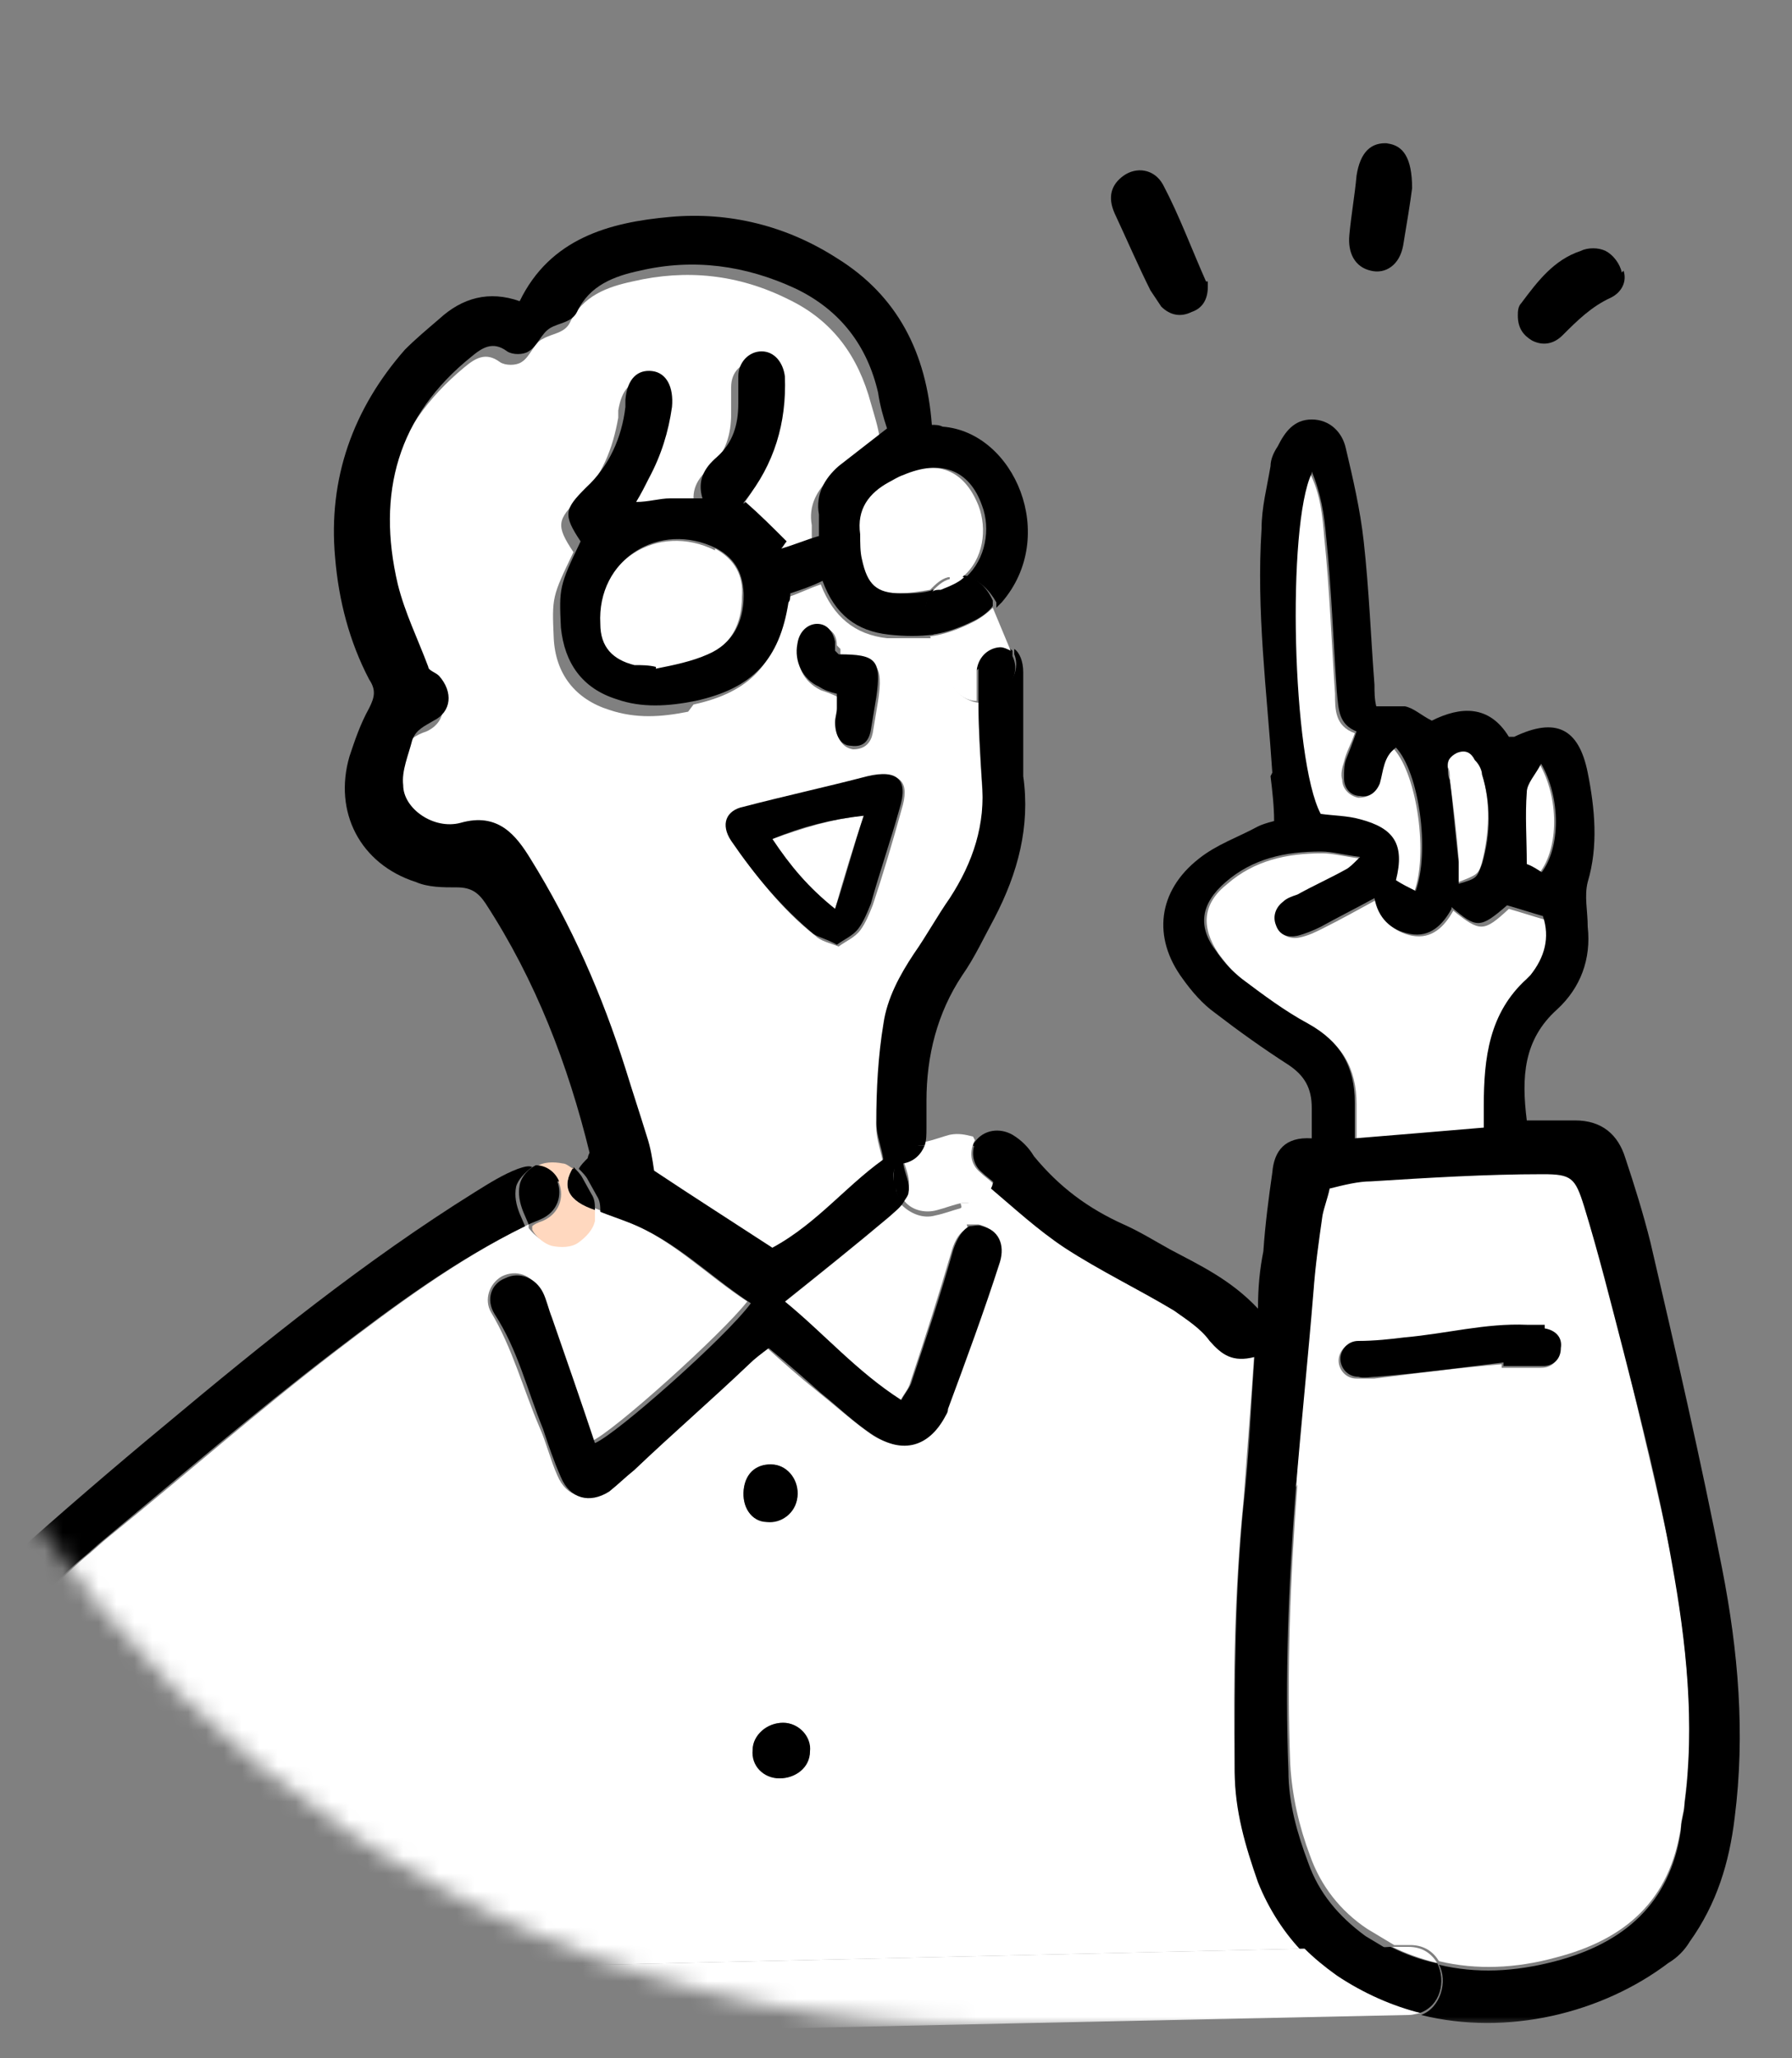 <?xml version="1.0" encoding="UTF-8"?>
<svg id="_レイヤー_1" data-name="レイヤー_1" xmlns="http://www.w3.org/2000/svg" version="1.1" xmlns:xlink="http://www.w3.org/1999/xlink" viewBox="0 0 100 114.8">
  <rect x="0" y="0" width="100" height="114.8" fill="#808080" stroke="none"/>
  <!-- Generator: Adobe Illustrator 29.3.1, SVG Export Plug-In . SVG Version: 2.1.0 Build 151)  -->
  <defs>
    <style>
      .st0 {
        fill: #fff;
      }

      .st1 {
        mask: url(#mask);
      }

      .st2 {
        fill: #d9d9d9;
      }

      .st3 {
        fill: #ffd8bf;
      }
    </style>
    <mask id="mask" x="-9" y="-15" width="802" height="129.4" maskUnits="userSpaceOnUse">
      <g id="mask0_4415_34">
        <path class="st2" d="M-9,49C-9,13.7,19.7-15,55-15h674c35.3,0,64,28.7,64,64s-28.7,64-64,64H55c-35.3,0-64-28.7-64-64Z"/>
      </g>
    </mask>
  </defs>
  <g class="st1">
    <g>
      <path class="st0" d="M72.3,83c.3-3.7.6-7.5,1-11.2.1-1.4.3-2.8.5-4.2,0-.5.2-1,.4-1.5.8-.1,1.5-.3,2.3-.4,3.2-.2,6.4-.3,9.6-.4,1.6,0,1.9.2,2.3,1.8.8,2.7,1.5,5.4,2.2,8.1.9,3.9,1.9,7.9,2.7,11.8.8,4.5,1.3,9,.7,13.5,0,.5-.2,1-.2,1.4-.6,4.1-3.1,6.3-7,7.3-2.2.6-4.4.7-6.5.2-.3-.5-.8-.9-1.6-.9-.3,0-.6,0-.9,0-.5-.3-1-.6-1.5-.9-1.5-1-2.6-2.4-3.2-4.1-.6-1.6-1-3.3-1.1-5.1-.2-5.2,0-10.4.4-15.6ZM75.7,74.9c-.6,0-1,.5-1,1,0,.5.4,1,1,1,.3,0,.7,0,1,0,2.4-.3,4.7-.6,7.1-.8,0,0,0,.1,0,.2.7,0,1.5,0,2.2,0,.6,0,1-.4,1-1,0-.6-.3-1-.9-1.1-.3,0-.7,0-1,0-2.3-.2-4.5.4-6.8.7-.9,0-1.8.1-2.6.2Z"/>
      <path class="st0" d="M44.5,83.5c.1-.9-.5-1.7-1.3-1.8-.9-.1-1.6.5-1.7,1.4-.1,1,.4,1.7,1.3,1.8.9,0,1.6-.5,1.7-1.4ZM45.2,97.7c0-.9-.7-1.6-1.5-1.6-.9,0-1.6.6-1.7,1.5,0,.9.6,1.6,1.5,1.6.9,0,1.6-.6,1.7-1.5ZM34.9,68.1c2.6,1,4.5,3,6.8,4.5-1.4,1.8-7.5,7.3-8.7,7.8-.8-2.3-1.6-4.6-2.4-7-.2-.5-.3-.9-.5-1.4-.4-.9-1.3-1.2-2.1-.8-.7.4-1,1.3-.6,2,1.2,2,1.8,4.3,2.7,6.4.4.9.6,1.8,1,2.7.5,1.2,1.6,1.5,2.7.8.5-.3,1-.8,1.4-1.2,2.1-2,4.3-3.9,6.4-5.9.3-.3.7-.6,1.1-.9,1,.9,1.9,1.7,2.9,2.5,1,.8,2,1.7,3,2.4,1.5,1,3,.6,3.9-1,0-.2.2-.3.2-.5,1-2.7,1.9-5.5,2.9-8.2.3-1-.1-1.8-1-2-.3,0-.5,0-.7,0l-.3-1.2c.1,0,.2,0,.4,0,.6-.1,1-.6,1.3-1.1,1.3,1.2,2.7,2.3,4.1,3.3,1.9,1.3,4.1,2.3,6.1,3.5.7.4,1.5,1,2,1.7.6.8,1.3,1.3,2.5.9-.2,2.9-.4,5.5-.6,8.2-.5,5-.6,9.9-.5,14.9,0,2.1.5,4.2,1.3,6.2.6,1.6,1.5,2.9,2.6,4-26.2.6-52.3,1.2-78.5,1.8,0,0,0,0,0-.1.6-4.2,1.7-8.3,3.1-12.4,1.5-4.3,3.8-8.1,7.3-11.1.5-.4.9-.8,1.4-1.2,4.2-3.4,8.3-7,12.6-10.3,3.4-2.6,6.9-5.2,10.8-7.1v.2c.3.4.8.8,1.3.9.5.1,1.1,0,1.5-.2.4-.3.8-.7.9-1.2,0-.2,0-.4,0-.6,0,0,0,0,0,0,.5.2,1.1.4,1.6.6Z"/>
      <path class="st0" d="M53.7,67.3l.3,1.2c-.4.2-.7.6-.9,1.3-.7,2.4-1.5,4.9-2.3,7.3-.1.4-.4.7-.6,1.1-2.5-1.6-4.3-3.7-6.5-5.5,2-1.6,4-3.2,5.9-4.8.2-.2.5-.4.7-.7.5.5,1.2.8,1.9.6.5-.1,1-.3,1.4-.4Z"/>
      <path class="st0" d="M48.2,45.5c-.6,1.8-1.1,3.4-1.6,5.2-1.5-1.2-2.5-2.4-3.5-3.9,1.7-.6,3.2-1.1,5.1-1.3Z"/>
      <path class="st0" d="M54.6,28.2c.5,1.3.3,3-.9,4-.3,0-.5,0-.8,0-.4.1-.7.4-1,.7-.6.1-1.2.2-1.8.2-1.4,0-2-.5-2.2-1.9,0-.5,0-1-.1-1.4-.2-1.4.5-2.3,1.6-2.9.3-.1.6-.3.8-.4,2.1-.9,3.6-.3,4.4,1.7Z"/>
      <path class="st0" d="M39.9,30.6c1.1.6,1.6,1.5,1.5,2.7,0,1.5-.6,2.7-2,3.3-.9.4-1.9.5-2.9.8,0,0,0,0,0-.1-.4,0-.8,0-1.2-.1-1.2-.3-1.9-1-1.9-2.3-.2-3.6,3.3-5.8,6.5-4.2Z"/>
      <path class="st0" d="M46.7,36c0-.6-.3-1-1-1-.6,0-1,.3-1.1,1.1-.2,1,.2,1.9,1.2,2.4.3.1.6.2,1,.4,0,.3,0,.5,0,.8s-.1.5-.1.8c0,.7.3,1.2.9,1.3.7,0,1-.4,1.1-.9.1-.6.2-1.2.3-1.8.3-2,0-2.4-2.1-2.4,0-.2,0-.3,0-.5ZM38.7,39.3c3.2-.7,4.6-2.3,5.2-5.5,0-.2,0-.3.1-.5.6-.2,1.2-.5,1.8-.7.7,1.8,1.9,2.8,3.7,3,.9,0,1.7,0,2.5,0,.3.7.6,1.4.9,2.2.3.7.9,1.3,1.7,1.4,0,1.6.1,3.2.2,4.7.2,2.4-.5,4.5-1.8,6.5-.7,1-1.3,2.1-2,3.1-.8,1.2-1.5,2.4-1.7,3.9-.2,1.8-.3,3.7-.4,5.5,0,.7.3,1.4.4,2.1-2.3,1.5-4.1,3.9-6.6,5.2-2.3-1.5-4.5-2.9-6.6-4.3-.1-.7-.2-1.3-.4-1.9-.4-1.3-.8-2.5-1.2-3.8-1.3-4.1-3.1-8.1-5.3-11.7-.8-1.3-1.8-2.6-3.9-2-1.4.4-3.1-.8-3.2-2.1,0-.8.3-1.7.5-2.5.1-.6.6-.9,1.2-1.1,1.1-.5,1.2-1.7.3-2.5-.2-.2-.5-.3-.6-.5-.6-1.5-1.3-3-1.7-4.6-1.2-5,0-9.3,4.1-12.7.6-.5,1.2-.9,2-.3.3.2.9.2,1.2,0,.5-.3.7-1.1,1.2-1.3.5-.3,1.2-.3,1.5-.9.7-1.5,2.1-2,3.5-2.3,3-.7,5.9-.4,8.7,1,2.5,1.2,3.9,3.2,4.6,5.8.2.7.4,1.3.5,2-.9.7-1.8,1.3-2.7,2.1-.8.7-1.3,1.6-1.1,2.7,0,.4,0,.8,0,1.2-.8.3-1.5.5-2.1.7.1-.1.2-.3.3-.4-.8-.7-1.5-1.4-2.3-2.2-.2.1,0,0,0-.1,1.6-2,2.3-4.3,2.2-6.9,0-.9-.6-1.4-1.3-1.4-.7,0-1.3.5-1.3,1.4,0,.5,0,1,0,1.5,0,1.1-.3,2.2-1.2,3-.7.6-1.1,1.3-.8,2.3-.7,0-1.2,0-1.8,0-.6,0-1.2.1-1.9.2.3-.5.5-.9.7-1.3.7-1.3,1.1-2.6,1.3-4,.1-1.1-.3-1.8-1.1-2-.8-.1-1.3.4-1.5,1.6,0,.1,0,.3,0,.4-.3,1.7-.9,3.3-2.2,4.5-1.2,1.2-1.3,1.5-.3,3-1.2,2.5-1.2,2.5-1.1,4.8.1,2,1.2,3.4,3.1,4,1.5.5,2.9.4,4.4.1ZM48.5,43.4c-2.3.5-4.6,1.1-6.9,1.7-1,.2-1.3,1-.7,1.9,1.3,1.9,2.8,3.8,4.6,5.2.3.3.8.4,1.3.6.4-.3.9-.5,1.2-.9.3-.4.5-.9.7-1.4.6-1.8,1.1-3.5,1.6-5.3.5-1.6,0-2.2-1.8-1.8Z"/>
      <path class="st0" d="M85.9,42.6c1.1,1.9,1.1,4.7,0,6.1-.3-.2-.7-.3-.9-.5,0-1.4,0-2.7,0-4,0-.5.5-1,.8-1.6Z"/>
      <path class="st0" d="M82.7,43.1c.5,1.7.4,3.4,0,5-.2.7-.3.7-1.3,1.1,0-.4,0-.8,0-1.2-.1-1.5-.3-3-.5-4.6,0-.2,0-.4-.1-.6,0-.5.1-.8.5-.9.4-.2.8,0,1,.4.2.3.3.5.4.8Z"/>
      <path class="st0" d="M73.6,45.4c-1.5-3-1.9-16.1-.5-19,.6,1.2.7,2.4.8,3.6.3,2.9.4,5.8.6,8.7,0,.9,0,1.8,1.1,2.2-.2.6-.5,1.1-.6,1.6-.1.3-.2.7-.1,1,0,.5.4.9.9,1,.5,0,.9-.2,1.1-.7.2-.7.2-1.5.9-2,1.3,1.5,1.9,5.9,1.1,8-.4-.2-.8-.4-1.1-.6.5-2,0-2.9-2-3.4-.7-.2-1.5-.2-2.2-.3Z"/>
      <path class="st0" d="M86.2,51.2c.4,1.2.1,2.3-.7,3.3,0,0-.1.1-.2.2-2.2,1.9-2.5,4.4-2.4,7.1,0,.3,0,.7,0,1.2-2.4.2-4.7.4-7.2.6,0-.8,0-1.4,0-2,0-2-.8-3.4-2.6-4.4-1.3-.7-2.5-1.6-3.7-2.5-.6-.4-1-1-1.4-1.5-1-1.5-.9-2.8.5-3.9,1.5-1.3,3.3-1.7,5.3-1.7.6,0,1.3.2,2.2.3-.4.4-.6.6-.8.7-.9.5-1.8.9-2.7,1.4-.3.1-.6.2-.8.4-.4.3-.6.8-.4,1.3.2.5.7.7,1.2.6.5-.1.9-.3,1.3-.5,1-.5,1.9-1,3-1.6.2,1.1,1,1.8,2,2,1.1.2,1.8-.5,2.3-1.4,1.5,1.2,1.7,1.2,3.1-.1.7.2,1.3.4,2,.6Z"/>
      <path d="M90.6,15.1c.2.6-.1,1.2-.7,1.5-1.1.5-1.9,1.3-2.7,2.1-.5.5-1.1.6-1.7.3-.5-.3-.8-.7-.8-1.4,0-.2,0-.5.2-.7.9-1.2,1.8-2.4,3.3-2.9.4-.2,1-.2,1.4,0,.4.2.8.7.9,1.2Z"/>
      <path d="M86.2,74.1c.6.1,1,.5.9,1.1,0,.6-.4,1-1,1-.7,0-1.5,0-2.2,0,0,0,0-.1,0-.2-2.4.3-4.7.6-7.1.8-.3,0-.7.1-1,0-.6,0-1-.5-1-1,0-.5.4-1,1-1,.9,0,1.8-.1,2.6-.2,2.3-.2,4.5-.8,6.8-.7.3,0,.7,0,1,0Z"/>
      <path d="M86,48.7c1.1-1.4,1.1-4.2,0-6.1-.3.6-.8,1.1-.8,1.6-.1,1.3,0,2.6,0,4,.3.1.6.3.9.5ZM73.2,26.4c-1.4,2.9-1.1,16,.5,19,.7.1,1.5.1,2.2.3,1.9.5,2.5,1.4,2,3.4.3.2.7.4,1.1.6.8-2.2.2-6.6-1.1-8-.7.5-.7,1.3-.9,2-.2.5-.6.8-1.1.7-.5,0-.9-.4-.9-1,0-.3,0-.7.1-1,.2-.5.4-1,.6-1.6-1-.4-1-1.2-1.1-2.2-.2-2.9-.3-5.8-.6-8.7-.1-1.2-.3-2.4-.8-3.6ZM71,43.1c-.3-4.5-.9-9-.6-13.6,0-1.2.3-2.3.5-3.5,0-.4.2-.8.4-1.1.4-.8.9-1.5,1.9-1.5,1,0,1.7.7,1.9,1.6.4,1.7.8,3.4,1,5.2.3,2.7.4,5.4.6,8,0,.4,0,.8.1,1.2.6,0,1.1,0,1.6,0,.5.1.9.5,1.5.8,1.6-.8,3.2-.9,4.3.9.2,0,.2,0,.3,0,2.3-1.1,3.6-.5,4.1,2,.4,2,.6,4.1,0,6.1-.2.8,0,1.6,0,2.5.2,1.8-.4,3.4-1.7,4.6-1.9,1.7-2,3.8-1.7,6.2.9,0,1.8,0,2.7,0,1.5,0,2.4.8,2.8,2.1.5,1.5,1,3.1,1.4,4.7,1.4,6,2.8,12.1,4,18.2.9,4.6,1.3,9.2.7,13.9-.3,2.5-1,4.8-2.5,6.9-.3.5-.7.9-1.2,1.2-3.7,2.8-9,4.1-13.8,2.9,1.1-.4,1.5-1.9,1-2.8,2.1.5,4.2.4,6.5-.2,3.8-1,6.4-3.2,7-7.3,0-.5.2-1,.2-1.4.6-4.5.1-9.1-.7-13.5-.7-4-1.7-7.9-2.7-11.8-.7-2.7-1.4-5.5-2.2-8.1-.5-1.6-.7-1.8-2.3-1.8-3.2,0-6.4.2-9.6.4-.7,0-1.5.2-2.3.4-.1.5-.3,1-.4,1.5-.2,1.4-.4,2.8-.5,4.2-.3,3.7-.7,7.5-1,11.2-.4,5.2-.6,10.4-.4,15.6,0,1.8.5,3.5,1.1,5.1.6,1.7,1.7,3,3.2,4.1.5.3,1,.6,1.5.9-1.6,0-3.3,0-4.9.1-1.1-1.1-2-2.5-2.6-4-.7-2-1.3-4-1.3-6.2,0-5,0-9.9.5-14.9.3-2.7.4-5.3.6-8.2-1.2.3-1.8-.1-2.5-.9-.5-.7-1.3-1.2-2-1.7-2-1.2-4.1-2.2-6.1-3.5-1.5-1-2.8-2.2-4.1-3.3.2-.4.2-.8,0-1.2-.2-.5-.6-1-1-1.2,0,0,0-.1.1-.2.5-.7,1.4-.8,2.1-.4.5.3.9.7,1.2,1.2,1.4,1.7,3,2.9,5,3.8.9.4,1.7.9,2.6,1.4,1.7.9,3.4,1.7,4.9,3.3,0-1.2.1-2.2.3-3.2.1-1.5.3-3,.5-4.4.1-1.2.7-2,2.2-1.9,0-.6,0-1.1,0-1.7,0-1.1-.4-1.8-1.3-2.4-1.4-.9-2.8-1.9-4.1-2.9-.7-.5-1.3-1.2-1.8-1.9-1.7-2.3-1.4-4.9.9-6.7,1-.8,2.2-1.2,3.3-1.8.2-.1.5-.2.9-.3,0-.8-.1-1.7-.2-2.5ZM81,50.7c-.5.9-1.2,1.6-2.3,1.4-1.1-.2-1.8-.9-2-2-1.1.6-2.1,1.1-3,1.6-.4.2-.9.4-1.3.5-.5.1-1,0-1.2-.6-.2-.5,0-1,.4-1.3.2-.2.5-.3.8-.4.9-.5,1.8-.9,2.7-1.4.2-.1.4-.3.8-.7-.9-.1-1.5-.3-2.2-.3-2,0-3.8.4-5.3,1.7-1.4,1.2-1.6,2.5-.5,3.9.4.6.9,1.1,1.4,1.5,1.2.9,2.4,1.8,3.7,2.5,1.8,1,2.6,2.4,2.6,4.4,0,.6,0,1.2,0,2,2.5-.2,4.8-.4,7.2-.6,0-.5,0-.8,0-1.2,0-2.7.3-5.2,2.4-7.1,0,0,.1-.1.2-.2.8-1,1.1-2.1.7-3.3-.7-.2-1.3-.4-2-.6-1.5,1.3-1.7,1.3-3.1.1ZM81.4,48.1c0,.4,0,.8,0,1.2,1-.3,1-.3,1.3-1.1.5-1.7.5-3.4,0-5,0-.3-.2-.6-.4-.8-.2-.4-.5-.6-1-.4-.4.2-.6.5-.5.9,0,.2,0,.4.1.6.2,1.5.3,3,.5,4.6Z"/>
      <path d="M80.2,109.5c.5,1,.2,2.4-1,2.8-1.6-.4-3.2-1.1-4.7-2.1-.6-.5-1.2-.9-1.8-1.5,1.6,0,3.3,0,4.9-.1.8.4,1.6.7,2.5.9Z"/>
      <path class="st0" d="M78.6,108.6c.8,0,1.3.4,1.6.9-.8-.2-1.7-.5-2.5-.9.3,0,.6,0,.9,0Z"/>
      <path d="M77.4,8c.9.1,1.4.8,1.4,2.5-.1.8-.3,2-.5,3.2-.2,1.1-1,1.6-1.8,1.4-.9-.2-1.3-1-1.2-2,.1-1.1.3-2.2.4-3.3.2-1.3.8-1.9,1.8-1.8Z"/>
      <path d="M67.4,15.7c0,.1,0,.3,0,.3,0,.7-.3,1.2-.9,1.4-.6.3-1.2.2-1.7-.3-.2-.3-.4-.6-.6-.9-.7-1.4-1.3-2.8-2-4.3-.4-.9-.2-1.6.5-2.1.7-.5,1.7-.4,2.2.5.9,1.7,1.6,3.6,2.4,5.4Z"/>
      <path d="M55.5,64.8c.1.4,0,.8,0,1.2-.2-.2-.5-.4-.7-.6-.6-.5-.6-1.3-.3-1.8.5.2.9.7,1,1.2Z"/>
      <path d="M55.4,33.5v.3c-.2.3-.6.6-1,.8-.8.4-1.6.7-2.4.8-.1-.3-.2-.5-.3-.8-.2-.6,0-1.2.3-1.7.2,0,.3,0,.5-.1.5-.1,1-.4,1.3-.7.7.1,1.3.7,1.6,1.4Z"/>
      <path d="M54.5,37.4c0-.8.7-1.4,1.4-1.3.2,0,.4,0,.6.2v.3c.5,1-.3,2.1-1.2,2.4-.2,0-.5.1-.7,0,0-.2,0-.4,0-.6,0-.3,0-.7,0-1.1Z"/>
      <path class="st0" d="M55.9,36.1c-.7,0-1.3.5-1.4,1.3,0,.3,0,.7,0,1.1,0,.2,0,.4,0,.6-.8,0-1.4-.7-1.7-1.4-.3-.7-.6-1.5-.9-2.2.8-.1,1.6-.4,2.4-.8.4-.2.8-.5,1.1-.8l1,2.4c-.2-.1-.4-.2-.6-.2Z"/>
      <path class="st0" d="M54.4,63.6c-.3.6-.3,1.3.3,1.8.2.2.5.4.7.6-.2.5-.7,1-1.3,1.1-.1,0-.2,0-.4,0-.5.1-1,.3-1.4.4-.7.2-1.5,0-1.9-.6.2-.2.3-.4.3-.6.1-.5-.1-1-.3-1.6.6-.2,1-.5,1.2-1,.5-.1,1-.3,1.4-.4.5-.1.9,0,1.3.1Z"/>
      <path class="st0" d="M53,32.2c.3,0,.5-.1.8,0-.3.3-.8.5-1.3.7-.2,0-.3,0-.5.1.3-.3.6-.6,1-.7Z"/>
      <path d="M49.9,66.3c-.1-.4,0-.9,0-1.3.2-.5.7-1,1.3-1.1.1,0,.3,0,.4,0-.2.5-.6.9-1.2,1,.1.6.4,1.1.3,1.6,0,.2-.2.4-.3.6-.2-.2-.4-.5-.4-.8Z"/>
      <path d="M51.3,63.9c-.6.1-1,.6-1.3,1.1l-.7-.3c-.1-.7-.4-1.4-.4-2.1,0-1.8.1-3.7.4-5.5.2-1.4.9-2.7,1.7-3.9.7-1,1.3-2.1,2-3.1,1.3-2,2-4.1,1.8-6.5-.1-1.6-.2-3.2-.2-4.7.2,0,.4,0,.7,0,.9-.3,1.7-1.4,1.3-2.4v-.3c.3.2.5.7.5,1.3,0,1.4,0,2.7,0,4.1,0,.6,0,1.1,0,1.7.4,2.8-.3,5.4-1.6,7.9-.6,1.1-1.1,2.2-1.8,3.2-1.4,2.1-2,4.5-2,7,0,.5,0,1,0,1.5,0,.4,0,.7-.1,1-.1,0-.3,0-.4,0Z"/>
      <path d="M41.5,33.3c0-1.2-.4-2.1-1.5-2.7-3.2-1.6-6.7.6-6.5,4.2,0,1.3.7,2,1.9,2.3.4,0,.8,0,1.2.1,0,0,0,0,0,.1,1-.2,2-.4,2.9-.8,1.4-.6,2-1.8,2-3.3ZM50,65c-.2.4-.2.8,0,1.3,0,.3.3.6.4.8-.2.3-.5.5-.7.7-1.9,1.6-3.9,3.2-5.9,4.8,2.2,1.8,4,3.9,6.5,5.5.2-.4.5-.7.6-1.1.8-2.4,1.6-4.8,2.3-7.3.2-.6.5-1.1.9-1.3.2,0,.5-.1.7,0,.9.2,1.3,1,1,2-.9,2.8-1.9,5.5-2.9,8.2,0,.2-.1.3-.2.5-.9,1.6-2.3,2-3.9,1-1.1-.7-2-1.6-3-2.4-.9-.8-1.8-1.6-2.9-2.5-.4.3-.8.6-1.1.9-2.1,2-4.3,3.9-6.4,5.9-.5.4-.9.8-1.4,1.2-1.1.7-2.2.4-2.7-.8-.4-.9-.7-1.8-1-2.7-.9-2.2-1.4-4.4-2.7-6.4-.5-.8-.2-1.7.6-2,.8-.4,1.7,0,2.1.8.2.4.3.9.5,1.4.8,2.3,1.6,4.6,2.4,7,1.2-.5,7.3-5.9,8.7-7.8-2.3-1.5-4.2-3.5-6.8-4.5-.5-.2-1.1-.4-1.6-.6,0,0,0,0,0,0,0-.3,0-.6-.2-.9l-.5-.9c-.1-.2-.3-.4-.5-.6.1-.2.3-.4.5-.6,0,0,0-.1.1-.3-1.2-4.9-3-9.6-5.8-13.9-.4-.6-.8-.9-1.6-.9-.8,0-1.6,0-2.3-.3-3.1-1-4.6-3.9-3.7-7,.3-.9.6-1.8,1.1-2.7.3-.6.4-1,0-1.6-1.1-2.1-1.7-4.4-1.9-6.8-.4-4.4,1-8.3,3.9-11.6.6-.6,1.2-1.1,1.9-1.7,1.3-1.2,2.8-1.6,4.5-1,1.7-3.5,5-4.4,8.4-4.7,3.3-.3,6.5.5,9.3,2.3,3.4,2.1,5,5.3,5.3,9.3.2,0,.4,0,.6.1,4,.3,6.5,6.1,3.3,9.8-.1.1-.2.2-.3.3v-.3c-.4-.7-1-1.3-1.7-1.4,1.1-1,1.4-2.7.9-4-.7-2-2.3-2.6-4.4-1.7-.3.1-.6.3-.8.4-1.1.6-1.8,1.5-1.6,2.9,0,.5,0,1,.1,1.4.3,1.4.8,1.9,2.2,1.9.6,0,1.2,0,1.8-.2-.4.5-.6,1.1-.3,1.7.1.3.2.5.3.8-.8.1-1.6.1-2.5,0-1.8-.2-3-1.1-3.7-3-.6.3-1.2.5-1.8.7,0,.2,0,.4-.1.5-.5,3.2-2,4.8-5.2,5.5-1.5.3-3,.4-4.4-.1-1.9-.6-2.9-2-3.1-4-.1-2.2-.1-2.3,1.1-4.8-1-1.5-.9-1.8.3-3,1.3-1.2,2-2.8,2.2-4.5,0-.1,0-.3,0-.4.1-1.2.7-1.7,1.5-1.6.8.1,1.2.9,1.1,2-.2,1.4-.6,2.7-1.3,4-.2.4-.4.8-.7,1.3.7,0,1.3-.2,1.9-.2.6,0,1.1,0,1.8,0-.3-1,.1-1.7.8-2.3.9-.8,1.2-1.8,1.2-3,0-.5,0-1,0-1.5,0-.8.6-1.4,1.3-1.4.7,0,1.2.6,1.3,1.4.1,2.6-.6,4.9-2.2,6.9-.1.1-.2.3,0,.1.8.7,1.5,1.4,2.3,2.2-.1.1-.2.3-.3.4.7-.2,1.4-.5,2.1-.7,0-.4,0-.8,0-1.2-.2-1.1.3-2,1.1-2.7.9-.7,1.8-1.4,2.7-2.1-.2-.6-.4-1.3-.5-2-.6-2.6-2.1-4.6-4.6-5.8-2.8-1.3-5.7-1.7-8.7-1-1.4.3-2.8.8-3.5,2.3-.3.6-1,.6-1.5.9-.5.3-.7,1-1.2,1.3-.3.2-.9.2-1.2,0-.8-.6-1.4-.2-2,.3-4.1,3.3-5.3,7.6-4.1,12.7.4,1.6,1.1,3,1.7,4.6,0,.2.4.3.6.5.8.9.7,2-.3,2.5-.5.3-1,.5-1.2,1.1-.2.8-.6,1.7-.5,2.5,0,1.3,1.7,2.5,3.2,2.1,2.1-.6,3.1.7,3.9,2,2.3,3.7,4,7.6,5.3,11.7.4,1.3.8,2.5,1.2,3.8.2.6.3,1.2.4,1.9,2.1,1.4,4.3,2.8,6.6,4.3,2.6-1.4,4.3-3.7,6.6-5.2l.7.3Z"/>
      <path d="M46.8,36.5c2.1,0,2.4.3,2.1,2.4-.1.6-.2,1.2-.3,1.8-.1.6-.4,1-1.1.9-.6,0-.9-.6-.9-1.3,0-.3.1-.5.1-.8s0-.5,0-.8c-.4-.1-.7-.2-1-.4-.9-.4-1.4-1.4-1.2-2.4.1-.7.6-1.1,1.1-1.1.6,0,.9.5,1,1,0,.2,0,.3,0,.5Z"/>
      <path d="M48.2,45.5c-1.8.2-3.4.6-5.1,1.3,1,1.5,2,2.7,3.5,3.9.6-1.8,1-3.4,1.6-5.2ZM41.5,45c2.3-.6,4.6-1.1,6.9-1.7,1.7-.4,2.3.2,1.8,1.8-.5,1.8-1.1,3.5-1.6,5.3-.2.5-.4,1-.7,1.4-.3.4-.8.6-1.2.9-.5-.3-1-.4-1.3-.6-1.8-1.5-3.3-3.3-4.6-5.2-.6-.9-.3-1.7.7-1.9Z"/>
      <path d="M43.7,96.1c.9,0,1.6.8,1.5,1.6,0,.9-.8,1.5-1.7,1.5-.9,0-1.6-.7-1.5-1.6,0-.8.8-1.5,1.7-1.5Z"/>
      <path d="M43.2,81.7c.8.1,1.4.9,1.3,1.8-.1.9-.9,1.5-1.7,1.4-.9,0-1.4-.9-1.3-1.8.1-1,.8-1.5,1.7-1.4Z"/>
      <path d="M33,66.6c.2.3.2.6.2.9-1.5-.5-1.9-1.3-1.2-2.4.2.2.4.4.5.6l.5.9Z"/>
      <path class="st3" d="M32,65.1c-.7,1.1-.3,1.9,1.2,2.4,0,.2,0,.4,0,.6-.1.5-.5.9-.9,1.2-.4.3-1,.3-1.5.2-.4-.1-.9-.5-1.1-.9v-.2c.1-.1.3-.2.6-.3.9-.4,1.2-1.3.9-2.1-.2-.5-.7-.9-1.3-.9,0,0,0,0,0,0,.4-.3,1-.3,1.5-.2.2,0,.4.2.6.3Z"/>
      <path d="M31.1,65.9c.3.8,0,1.7-.9,2.1-.2.1-.5.2-.7.3l-.3-.7c-.2-.5-.3-1-.2-1.5.1-.5.5-.9.9-1.1.6,0,1.1.4,1.3.9Z"/>
      <path d="M-6.3,110.5c.2,0,.4,0,.6,0,0,.5,0,1.1-.1,1.6,0,.3,0,.7-.2,1-.2.6-.7.9-1.3,1-1.4-.8-1.1-3.6,1-3.6Z"/>
      <path class="st0" d="M-6,113.1c.1-.3.2-.7.2-1,0-.5,0-1.1.1-1.6,26.2-.6,52.3-1.2,78.5-1.8.5.5,1.1,1,1.8,1.5,1.5,1,3.1,1.7,4.7,2.1-.2,0-.4.1-.7.1-28.3.6-56.6,1.2-84.8,1.9-.4,0-.7,0-1-.2.6,0,1.1-.4,1.3-1Z"/>
      <path d="M-6.3,110.5c-2.1,0-2.4,2.8-1,3.6,0,0,0,0-.1,0-.6,0-1.3-.5-1.5-1.1,0-.3,0-.6-.1-1.2.3-1.7.7-3.7,1.1-5.7.9-4.3,2.2-8.4,3.9-12.4,1.1-2.6,2.5-5,4.6-6.8,2.8-2.5,5.7-5,8.6-7.4,5.5-4.6,11.2-9.2,17.3-13,.8-.5,1.6-1,2.4-1.3.3-.1.6-.2.8-.1-.4.3-.8.7-.9,1.1-.1.5,0,1,.2,1.5l.3.7c-3.9,1.9-7.4,4.5-10.8,7.1-4.3,3.3-8.4,6.8-12.6,10.3-.5.4-.9.8-1.4,1.2-3.5,3-5.8,6.8-7.3,11.1-1.4,4-2.5,8.2-3.1,12.4,0,0,0,0,0,.1-.2,0-.4,0-.6,0Z"/>
    </g>
  </g>
</svg>